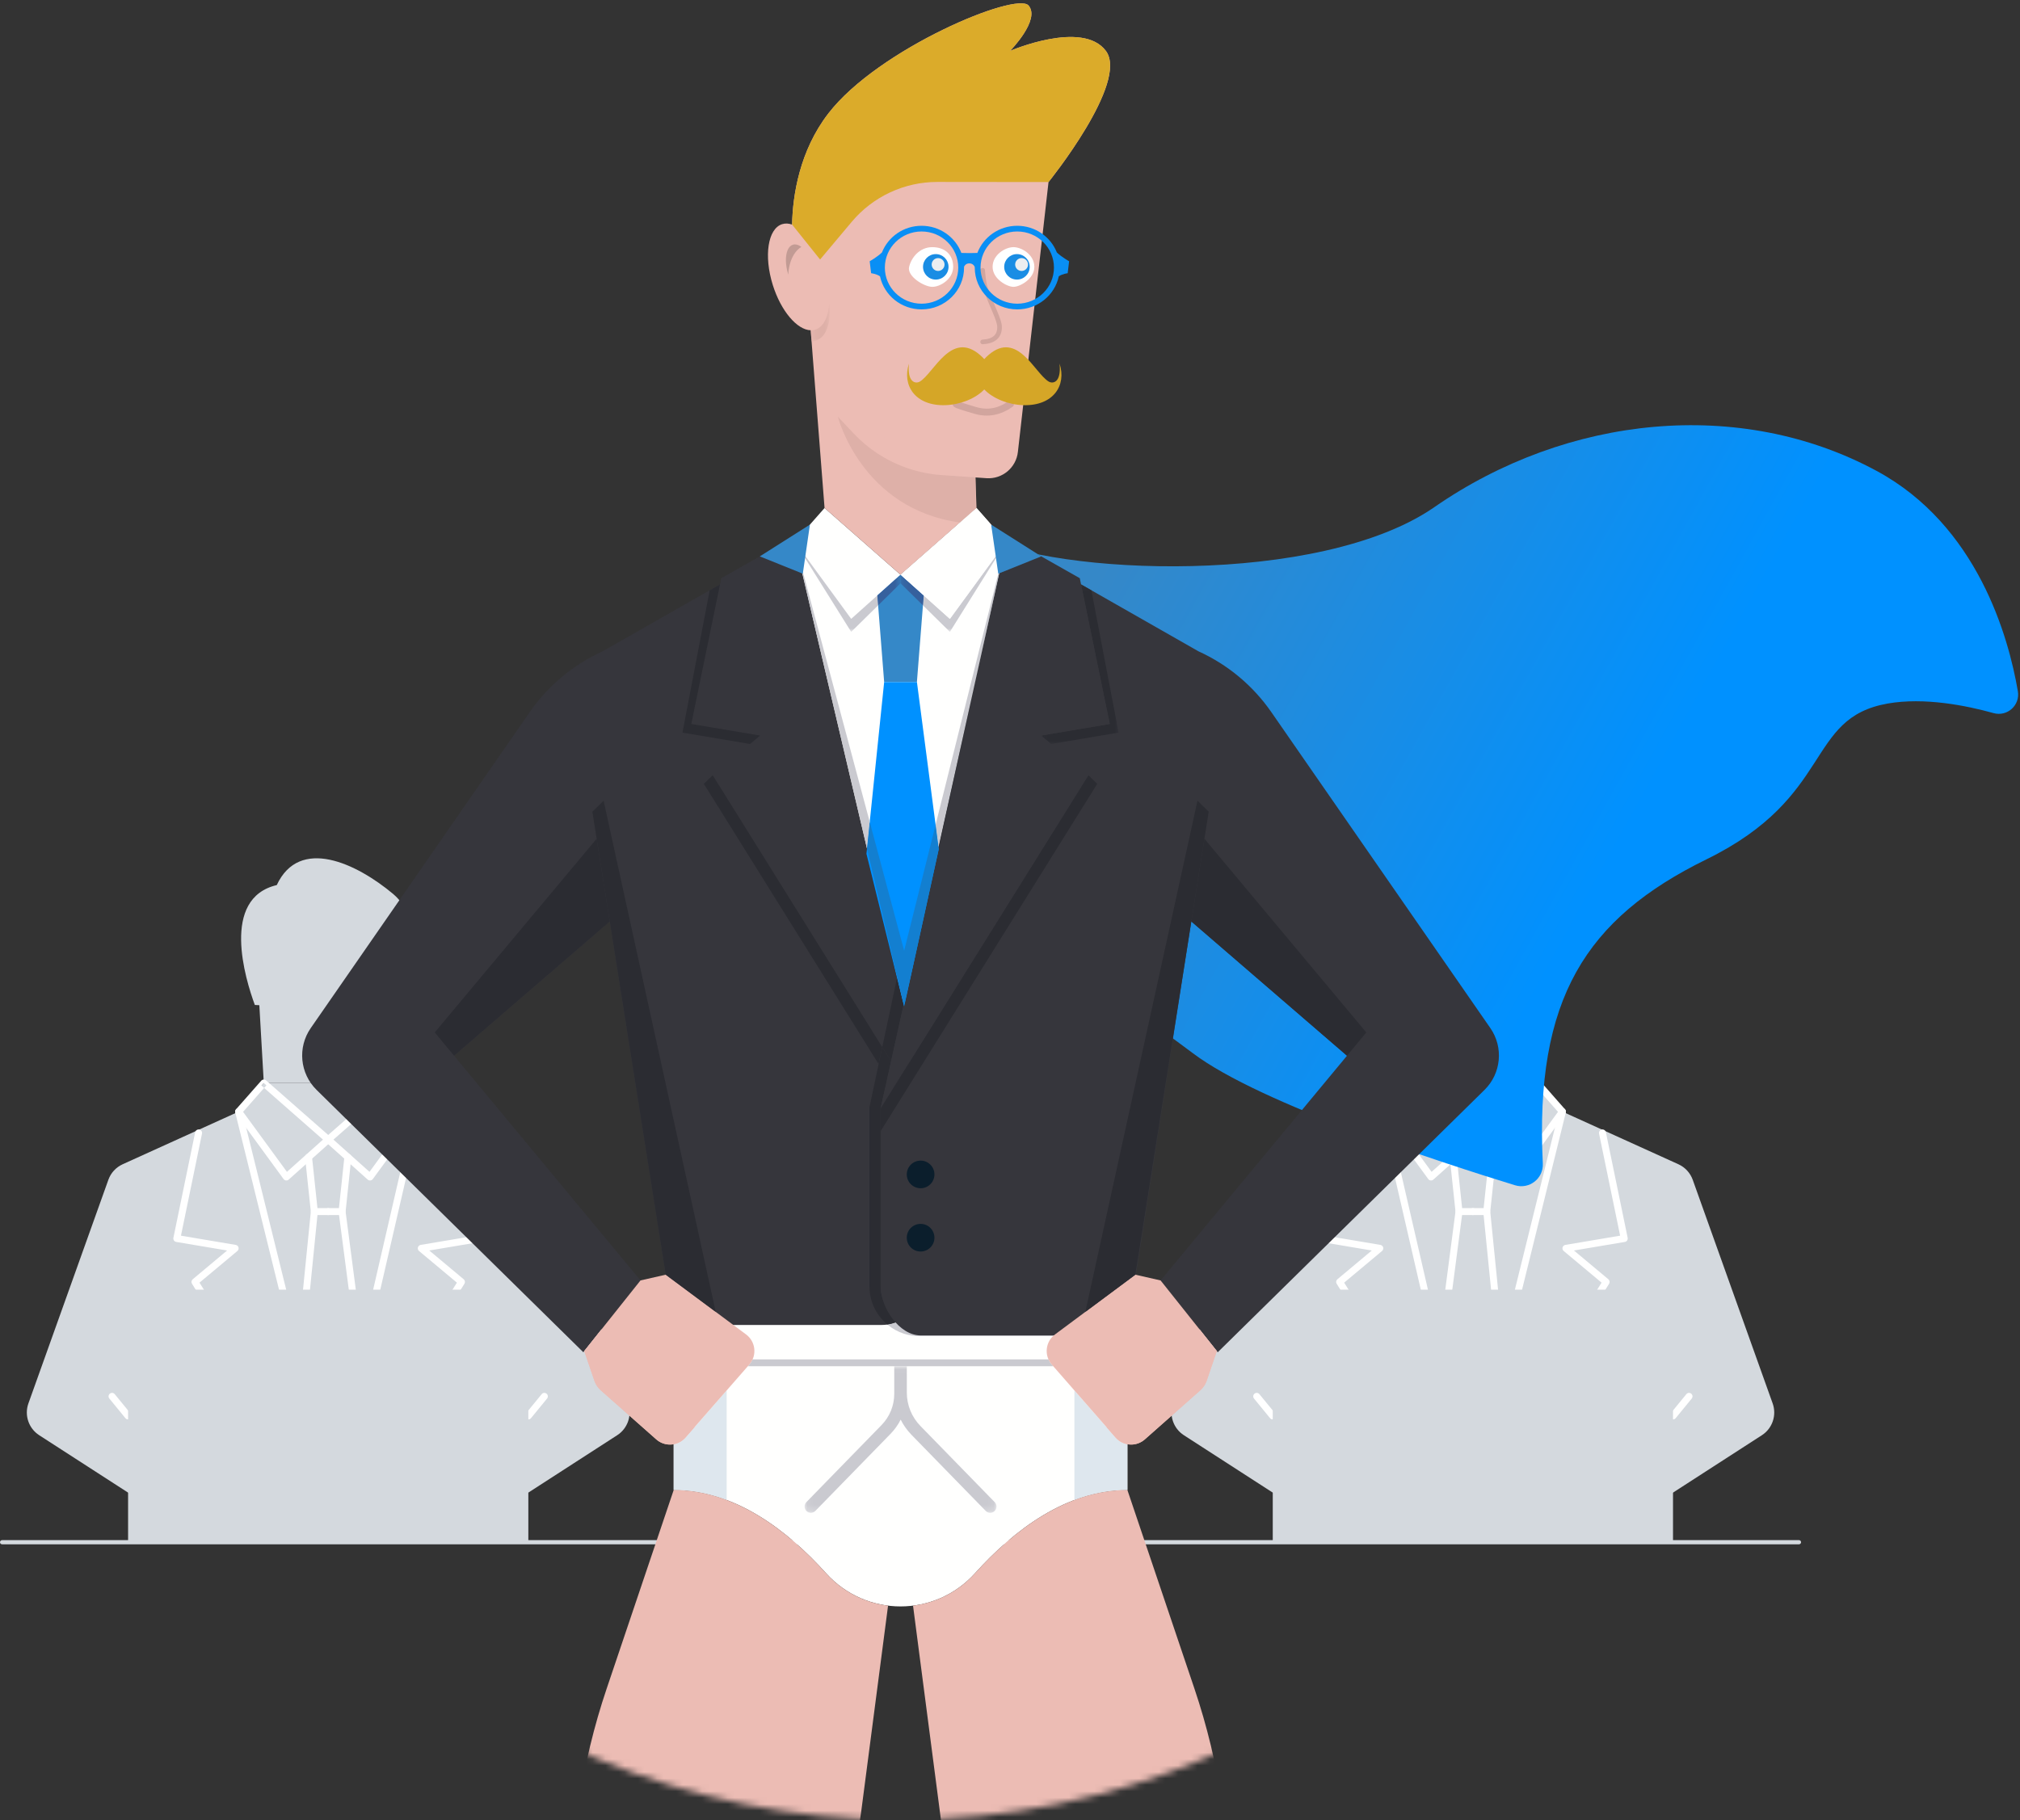 <?xml version="1.0" encoding="UTF-8"?>
<svg width="314px" height="283px" viewBox="0 0 314 283" version="1.1" xmlns="http://www.w3.org/2000/svg" xmlns:xlink="http://www.w3.org/1999/xlink">
    <rect x="0" y="0" width="314" height="283" fill="#333333" stroke="none"/>
    <!-- Generator: Sketch 55.2 (78181) - https://sketchapp.com -->
    <title>icons 3 copy</title>
    <desc>Created with Sketch.</desc>
    <defs>
        <linearGradient x1="24.752%" y1="39.484%" x2="70.505%" y2="54.589%" id="linearGradient-1">
            <stop stop-color="#3588C8" offset="0%"></stop>
            <stop stop-color="#0091FF" offset="100%"></stop>
        </linearGradient>
        <path d="M0.18,0.109 L0.18,173.894 C0.18,240.755 54.429,294.956 121.346,294.956 C188.267,294.956 242.512,240.755 242.512,173.894 L242.512,0.109 L0.18,0.109" id="path-2"></path>
        <path d="M0.18,0.109 L0.18,173.894 C0.18,240.755 54.429,294.956 121.346,294.956 C188.267,294.956 242.512,240.755 242.512,173.894 L242.512,0.109 L0.18,0.109" id="path-4"></path>
        <polygon id="path-6" points="0.216 0.062 16.648 0.062 16.648 14.072 0.216 14.072"></polygon>
        <polygon id="path-8" points="0.014 0.068 16.439 0.068 16.439 14.072 0.014 14.072"></polygon>
        <path d="M0.18,0.109 L0.18,173.894 C0.18,240.755 54.429,294.956 121.346,294.956 C188.267,294.956 242.512,240.755 242.512,173.894 L242.512,0.109 L0.18,0.109" id="path-10"></path>
        <path d="M0.18,173.894 C0.18,240.755 54.429,294.956 121.346,294.956 C188.267,294.956 242.512,240.755 242.512,173.894 L242.512,0.109 L0.18,0.109 L0.18,173.894 Z" id="path-12"></path>
        <polygon id="path-14" points="0.081 0.025 29.915 0.025 29.915 22.813 0.081 22.813"></polygon>
        <path d="M0.18,0.109 L0.18,173.894 C0.18,240.755 54.429,294.956 121.346,294.956 C188.267,294.956 242.512,240.755 242.512,173.894 L242.512,0.109 L0.18,0.109" id="path-16"></path>
        <path d="M0.18,0.109 L0.18,173.894 C0.18,240.755 54.429,294.956 121.346,294.956 C188.267,294.956 242.512,240.755 242.512,173.894 L242.512,0.109 L0.18,0.109" id="path-18"></path>
        <polygon id="path-20" points="0.054 0.21 12.124 0.21 12.124 25.022 0.054 25.022"></polygon>
        <path d="M0.18,0.109 L0.18,173.894 C0.18,240.755 54.429,294.956 121.346,294.956 C188.267,294.956 242.512,240.755 242.512,173.894 L242.512,0.109 L0.18,0.109" id="path-22"></path>
        <path d="M30.845,48.269 C20.055,45.74 9.821,41.771 0.357,36.576 L0.357,0.177 L30.845,0.177 L30.845,48.269" id="path-24"></path>
        <path d="M30.722,36.575 C21.257,41.771 11.022,45.74 0.231,48.269 L0.231,0.177 L30.722,0.177 L30.722,36.575" id="path-26"></path>
        <path d="M0.18,0.109 L0.18,173.894 C0.18,240.755 54.429,294.956 121.346,294.956 C188.267,294.956 242.512,240.755 242.512,173.894 L242.512,0.109 L0.18,0.109" id="path-28"></path>
        <path d="M0.18,0.109 L0.18,173.894 C0.18,240.755 54.429,294.956 121.346,294.956 C188.267,294.956 242.512,240.755 242.512,173.894 L242.512,0.109" id="path-30"></path>
        <polygon id="path-32" points="0.007 0.062 32.871 0.062 32.871 72.316 0.007 72.316"></polygon>
        <polygon id="path-34" points="0.31 0.061 3.266 0.061 3.266 6.025 0.31 6.025"></polygon>
    </defs>
    <g id="Page-1" stroke="none" stroke-width="1" fill="none" fill-rule="evenodd">
        <g id="Artboard-Copy-2" transform="translate(-103, -48)">
            <g id="icons-3-copy" transform="translate(103, 36)">
                <path d="M62.551,169.51 L64.119,160.355 C64.736,156.749 63.546,153.029 61.116,150.997 C55.402,146.216 46.552,142.038 43.023,149.612 C34.28,151.678 38.123,164.208 39.612,168.253" id="Fill-417" fill="#D4D9DE"></path>
                <path d="M77.92,246.791 L95.941,235.15 C97.582,234.09 98.277,232.043 97.621,230.206 L85.191,195.434 C84.809,194.362 84.005,193.492 82.97,193.021 L64.945,184.842 L61.026,180.392 L41.007,180.392 L37.092,184.842 L19.067,193.021 C18.029,193.492 17.229,194.362 16.846,195.434 L4.416,230.206 C3.76,232.043 4.456,234.09 6.093,235.15 L24.118,246.791 L77.92,246.791" id="Fill-418" fill="#D4D9DE"></path>
                <path d="M41.007,180.392 L39.861,160.412 C39.688,157.383 42.096,154.832 45.135,154.832 L56.902,154.832 C59.938,154.832 62.349,157.383 62.176,160.412 L61.026,180.392" id="Fill-419" fill="#D4D9DE"></path>
                <path d="M41.007,180.392 L40.604,180.035 L36.685,184.484 C36.519,184.674 36.505,184.956 36.656,185.16 L44.079,195.32 C44.169,195.443 44.31,195.523 44.461,195.539 C44.613,195.555 44.764,195.506 44.876,195.404 L51.379,189.588 C51.495,189.485 51.559,189.337 51.559,189.183 C51.559,189.029 51.491,188.882 51.376,188.78 L41.364,179.986 C41.141,179.789 40.798,179.811 40.604,180.035 L41.007,180.392 L40.651,180.798 L50.204,189.189 L44.602,194.201 L37.785,184.873 L41.415,180.749 L41.007,180.392 L40.651,180.798 L41.007,180.392" id="Fill-420" fill="#FFFFFF"></path>
                <path d="M30.34,188.042 L26.955,204.455 C26.926,204.599 26.955,204.748 27.038,204.869 C27.121,204.99 27.251,205.073 27.395,205.097 L35.304,206.43 L29.958,210.902 C29.749,211.075 29.702,211.375 29.846,211.603 L53.506,249.409 C53.665,249.662 54,249.739 54.252,249.581 C54.505,249.423 54.58,249.089 54.425,248.837 L31.011,211.429 L36.898,206.507 C37.06,206.372 37.128,206.154 37.074,205.951 C37.02,205.749 36.851,205.595 36.642,205.56 L28.13,204.125 L31.4,188.26 C31.461,187.968 31.274,187.682 30.982,187.622 C30.69,187.562 30.401,187.75 30.344,188.042" id="Fill-421" fill="#FFFFFF"></path>
                <path d="M70.634,188.26 L73.907,204.125 L65.392,205.56 C65.187,205.595 65.017,205.749 64.963,205.951 C64.905,206.154 64.974,206.372 65.136,206.507 L71.023,211.429 L47.612,248.837 C47.453,249.089 47.529,249.423 47.785,249.581 C48.037,249.739 48.369,249.663 48.528,249.409 L72.191,211.603 C72.332,211.375 72.285,211.075 72.079,210.902 L66.73,206.43 L74.639,205.097 C74.783,205.073 74.913,204.99 74.996,204.869 C75.079,204.748 75.108,204.598 75.079,204.455 L71.694,188.042 C71.632,187.75 71.348,187.562 71.056,187.622 C70.764,187.682 70.572,187.968 70.634,188.26" id="Fill-422" fill="#FFFFFF"></path>
                <path d="M36.566,184.971 L51.112,243.841 C51.185,244.131 51.477,244.308 51.765,244.236 C52.057,244.165 52.234,243.872 52.161,243.582 L37.619,184.712 C37.547,184.423 37.251,184.246 36.963,184.317 C36.674,184.389 36.494,184.682 36.566,184.971" id="Fill-423" fill="#FFFFFF"></path>
                <path d="M47.424,191.976 L48.322,200.44 C48.351,200.715 48.582,200.923 48.859,200.923 L51.019,200.923 C51.318,200.923 51.559,200.681 51.559,200.383 C51.559,200.084 51.318,199.843 51.019,199.843 L49.346,199.843 L48.499,191.862 C48.47,191.566 48.203,191.351 47.904,191.382 C47.608,191.414 47.392,191.679 47.424,191.976" id="Fill-424" fill="#FFFFFF"></path>
                <path d="M48.322,200.329 L45.892,224.602 C45.863,224.899 46.08,225.164 46.375,225.194 C46.675,225.223 46.938,225.007 46.967,224.71 L49.396,200.436 C49.429,200.14 49.209,199.875 48.913,199.845 C48.618,199.815 48.351,200.032 48.322,200.329" id="Fill-425" fill="#FFFFFF"></path>
                <path d="M61.026,180.392 L60.619,180.749 L64.253,184.873 L57.436,194.201 L51.833,189.189 L61.383,180.798 L61.026,180.392 L60.619,180.749 L61.026,180.392 L60.669,179.986 L50.662,188.78 C50.546,188.882 50.478,189.029 50.478,189.183 C50.478,189.337 50.543,189.485 50.658,189.588 L57.158,195.404 C57.273,195.506 57.425,195.555 57.576,195.539 C57.728,195.523 57.865,195.443 57.955,195.32 L65.381,185.16 C65.529,184.956 65.518,184.674 65.349,184.484 L61.434,180.035 C61.235,179.811 60.893,179.789 60.669,179.986 L61.026,180.392" id="Fill-426" fill="#FFFFFF"></path>
                <path d="M53.535,191.862 L52.688,199.843 L51.019,199.843 C50.719,199.843 50.478,200.084 50.478,200.383 C50.478,200.681 50.719,200.923 51.019,200.923 L53.175,200.923 C53.452,200.923 53.683,200.715 53.715,200.44 L54.609,191.976 C54.642,191.679 54.429,191.414 54.13,191.382 C53.834,191.351 53.567,191.566 53.535,191.862" id="Fill-427" fill="#FFFFFF"></path>
                <path d="M52.641,200.453 L55.846,224.968 C55.886,225.264 56.156,225.473 56.452,225.434 C56.747,225.395 56.956,225.124 56.92,224.828 L53.712,200.313 C53.672,200.017 53.402,199.808 53.106,199.847 C52.81,199.886 52.601,200.157 52.641,200.453" id="Fill-428" fill="#FFFFFF"></path>
                <path d="M64.419,184.72 L50.445,245.28 C50.377,245.57 50.557,245.86 50.849,245.927 C51.141,245.995 51.43,245.813 51.498,245.522 L65.471,184.963 C65.536,184.672 65.356,184.382 65.064,184.315 C64.776,184.248 64.484,184.429 64.419,184.72" id="Fill-429" fill="#FFFFFF"></path>
                <path d="M20.329,231.811 L17.838,228.767 C17.647,228.536 17.308,228.503 17.074,228.691 C16.843,228.88 16.81,229.221 16.998,229.452 L19.493,232.495 C19.68,232.726 20.022,232.76 20.253,232.571 C20.484,232.382 20.516,232.042 20.329,231.811" id="Fill-430" fill="#FFFFFF"></path>
                <path d="M82.545,232.495 L85.036,229.452 C85.227,229.221 85.191,228.88 84.96,228.691 C84.73,228.503 84.387,228.536 84.2,228.767 L81.708,231.811 C81.517,232.042 81.553,232.382 81.784,232.571 C82.015,232.76 82.357,232.726 82.545,232.495" id="Fill-431" fill="#FFFFFF"></path>
                <polygon id="Fill-432" fill="#D4D9DE" points="20.592 251.105 81.445 251.105 81.445 213.201 20.592 213.201"></polygon>
                <path d="M19.911,251.787 L82.127,251.787 L82.127,212.519 L19.911,212.519 L19.911,251.787 Z M21.273,250.423 L80.76,250.423 L80.76,213.883 L21.273,213.883 L21.273,250.423 Z" id="Fill-433" fill="#D4D9DE"></path>
                <path d="M217.417,169.51 L215.849,160.355 C215.232,156.749 216.422,153.029 218.852,150.997 C224.569,146.216 233.42,142.038 236.946,149.612 C245.688,151.678 241.848,164.208 240.356,168.253" id="Fill-434" fill="#B3C7D1"></path>
                <path d="M202.052,246.791 L184.027,235.15 C182.387,234.09 181.695,232.043 182.351,230.206 L194.781,195.434 C195.163,194.362 195.963,193.492 197.002,193.021 L215.027,184.842 L218.942,180.392 L238.961,180.392 L242.876,184.842 L260.901,193.021 C261.939,193.492 262.74,194.362 263.126,195.434 L275.552,230.206 C276.208,232.043 275.516,234.09 273.876,235.15 L255.854,246.791 L202.052,246.791" id="Fill-435" fill="#D4D9DE"></path>
                <path d="M238.961,180.392 L240.111,160.412 C240.284,157.383 237.872,154.832 234.837,154.832 L223.07,154.832 C220.031,154.832 217.619,157.383 217.796,160.412 L218.942,180.392" id="Fill-436" fill="#8AAFD1"></path>
                <path d="M239.502,180.423 L240.648,160.443 C240.655,160.329 240.659,160.216 240.659,160.104 C240.659,156.914 238.067,154.293 234.837,154.291 L223.07,154.291 C219.836,154.293 217.244,156.915 217.244,160.104 C217.244,160.216 217.248,160.329 217.255,160.444 L217.255,160.443 L218.405,180.423 C218.419,180.721 218.675,180.948 218.974,180.931 C219.274,180.914 219.501,180.659 219.483,180.361 L218.333,160.381 L218.333,160.38 C218.329,160.288 218.326,160.196 218.326,160.104 C218.326,158.806 218.852,157.625 219.71,156.765 C220.568,155.905 221.75,155.372 223.07,155.372 L234.837,155.372 C236.153,155.372 237.335,155.905 238.193,156.765 C239.051,157.625 239.577,158.806 239.577,160.104 C239.577,160.197 239.574,160.289 239.57,160.381 L238.42,180.361 C238.402,180.659 238.633,180.914 238.928,180.931 C239.228,180.948 239.484,180.721 239.502,180.423" id="Fill-437" fill="#B3C7D1"></path>
                <path d="M238.961,180.392 L238.553,180.749 L242.184,184.873 L235.37,194.201 L229.768,189.189 L239.318,180.798 L238.961,180.392 L238.553,180.749 L238.961,180.392 L238.604,179.986 L228.596,188.78 C228.477,188.882 228.412,189.029 228.412,189.183 C228.409,189.337 228.477,189.485 228.593,189.588 L235.093,195.404 C235.204,195.506 235.359,195.555 235.511,195.539 C235.662,195.523 235.799,195.443 235.889,195.32 L243.316,185.16 C243.464,184.956 243.449,184.674 243.283,184.484 L239.368,180.035 C239.17,179.811 238.827,179.789 238.604,179.986 L238.961,180.392" id="Fill-438" fill="#FFFFFF"></path>
                <path d="M248.568,188.26 L251.842,204.125 L243.327,205.56 C243.121,205.595 242.952,205.749 242.894,205.951 C242.84,206.154 242.908,206.372 243.071,206.507 L248.958,211.429 L225.546,248.837 C225.388,249.089 225.464,249.423 225.719,249.581 C225.972,249.739 226.304,249.663 226.462,249.409 L250.126,211.603 C250.266,211.375 250.219,211.075 250.014,210.902 L244.664,206.43 L252.574,205.097 C252.718,205.073 252.848,204.99 252.93,204.869 C253.013,204.748 253.042,204.598 253.013,204.455 L249.628,188.042 C249.567,187.75 249.282,187.562 248.99,187.622 C248.698,187.682 248.507,187.968 248.568,188.26" id="Fill-439" fill="#FFFFFF"></path>
                <path d="M208.275,188.042 L204.89,204.455 C204.861,204.599 204.89,204.748 204.972,204.869 C205.055,204.99 205.185,205.073 205.329,205.097 L213.239,206.43 L207.893,210.902 C207.683,211.075 207.637,211.375 207.781,211.603 L231.441,249.409 C231.599,249.662 231.931,249.739 232.187,249.581 C232.439,249.423 232.515,249.089 232.356,248.837 L208.945,211.429 L214.832,206.507 C214.994,206.372 215.063,206.154 215.009,205.951 C214.955,205.749 214.782,205.595 214.576,205.56 L206.061,204.125 L209.335,188.26 C209.396,187.968 209.208,187.682 208.916,187.622 C208.621,187.562 208.336,187.75 208.275,188.042" id="Fill-440" fill="#FFFFFF"></path>
                <path d="M242.353,184.712 L227.807,243.582 C227.735,243.872 227.915,244.165 228.203,244.236 C228.492,244.308 228.787,244.131 228.859,243.841 L243.402,184.971 C243.474,184.682 243.298,184.389 243.006,184.317 C242.717,184.246 242.425,184.423 242.353,184.712" id="Fill-441" fill="#FFFFFF"></path>
                <path d="M231.47,191.862 L230.622,199.843 L228.953,199.843 C228.654,199.843 228.412,200.084 228.412,200.383 C228.412,200.681 228.654,200.923 228.953,200.923 L231.109,200.923 C231.387,200.923 231.617,200.715 231.646,200.44 L232.544,191.976 C232.576,191.679 232.36,191.414 232.064,191.382 C231.769,191.351 231.502,191.566 231.47,191.862" id="Fill-442" fill="#FFFFFF"></path>
                <path d="M230.572,200.436 L233.002,224.71 C233.031,225.007 233.297,225.223 233.593,225.194 C233.892,225.164 234.108,224.899 234.08,224.602 L231.646,200.329 C231.617,200.032 231.354,199.815 231.055,199.845 C230.759,199.875 230.543,200.14 230.572,200.436" id="Fill-443" fill="#FFFFFF"></path>
                <path d="M218.942,180.392 L218.538,180.035 L214.62,184.484 C214.454,184.674 214.439,184.956 214.591,185.16 L222.014,195.32 C222.104,195.443 222.241,195.523 222.392,195.539 C222.547,195.555 222.698,195.506 222.81,195.404 L229.314,189.588 C229.429,189.485 229.494,189.337 229.494,189.183 C229.49,189.029 229.425,188.882 229.31,188.78 L219.299,179.986 C219.075,179.789 218.733,179.811 218.538,180.035 L218.942,180.392 L218.585,180.798 L228.138,189.189 L222.536,194.201 L215.719,184.873 L219.349,180.749 L218.942,180.392 L218.585,180.798 L218.942,180.392" id="Fill-444" fill="#FFFFFF"></path>
                <path d="M225.359,191.976 L226.257,200.44 C226.285,200.715 226.516,200.923 226.794,200.923 L228.953,200.923 C229.249,200.923 229.494,200.681 229.494,200.383 C229.494,200.084 229.249,199.843 228.953,199.843 L227.28,199.843 L226.433,191.862 C226.401,191.566 226.138,191.351 225.838,191.382 C225.543,191.414 225.327,191.679 225.359,191.976" id="Fill-445" fill="#FFFFFF"></path>
                <path d="M226.257,200.313 L223.052,224.828 C223.012,225.124 223.221,225.395 223.517,225.434 C223.812,225.473 224.086,225.264 224.122,224.968 L227.331,200.453 C227.367,200.157 227.162,199.886 226.862,199.847 C226.567,199.808 226.296,200.017 226.257,200.313" id="Fill-446" fill="#FFFFFF"></path>
                <path d="M214.501,184.963 L228.47,245.522 C228.539,245.813 228.831,245.995 229.119,245.927 C229.411,245.86 229.591,245.57 229.526,245.28 L215.553,184.72 C215.485,184.429 215.196,184.248 214.904,184.315 C214.612,184.382 214.432,184.672 214.501,184.963" id="Fill-447" fill="#FFFFFF"></path>
                <path d="M260.479,232.495 L262.97,229.452 C263.158,229.221 263.126,228.88 262.895,228.691 C262.664,228.503 262.322,228.536 262.134,228.767 L259.643,231.811 C259.452,232.042 259.488,232.382 259.719,232.571 C259.949,232.76 260.288,232.726 260.479,232.495" id="Fill-448" fill="#FFFFFF"></path>
                <path d="M198.263,231.811 L195.769,228.767 C195.581,228.536 195.239,228.503 195.008,228.691 C194.777,228.88 194.745,229.221 194.932,229.452 L197.423,232.495 C197.615,232.726 197.953,232.76 198.184,232.571 C198.418,232.382 198.451,232.042 198.263,231.811" id="Fill-449" fill="#FFFFFF"></path>
                <polygon id="Fill-450" fill="#D4D9DE" points="198.527 251.105 259.376 251.105 259.376 213.201 198.527 213.201"></polygon>
                <path d="M197.845,251.787 L260.061,251.787 L260.061,212.519 L197.845,212.519 L197.845,251.787 Z M199.208,250.423 L258.695,250.423 L258.695,213.883 L199.208,213.883 L199.208,250.423 Z" id="Fill-451" fill="#D4D9DE"></path>
                <path d="M279.647,252.11 L0.324,252.11 C0.144,252.11 2.27373675e-13,251.965 2.27373675e-13,251.787 C2.27373675e-13,251.608 0.144,251.464 0.324,251.464 L279.647,251.464 C279.824,251.464 279.968,251.608 279.968,251.787 C279.968,251.965 279.824,252.11 279.647,252.11" id="Fill-452" fill="#D4D9DE"></path>
                <path d="M152.133,95.264 C163.907,101.479 205.167,103.188 222.976,90.845 C243.647,76.514 270.512,73.77 291.71,85.216 C307.406,93.691 312.226,111.041 313.668,119.476 C314.04,121.65 312.021,123.468 309.894,122.876 C305.687,121.705 299.144,120.383 293.433,121.387 C280.578,123.649 285.196,135.84 265.274,145.606 C246.488,154.818 238.553,167.319 239.826,192.909 C239.941,195.231 237.724,196.967 235.5,196.285 C224.281,192.842 195.917,183.659 185.458,175.779 C172.3,165.86 151.773,152.993 142.439,146.564 C133.109,140.135 116.447,123.321 108.087,121.111 L152.133,95.264" id="Fill-453" fill="url(#linearGradient-1)"></path>
                <g id="Group-456" transform="translate(18.638, 0)">
                    <mask id="mask-3" fill="white">
                        <use xlink:href="#path-2"></use>
                    </mask>
                    <g id="Clip-455"></g>
                    <path d="M86.085,217.636 L86.085,243.668 C95.53,243.668 103.681,249.856 109.759,256.6 C115.975,263.494 126.721,263.494 132.933,256.6 C139.011,249.856 147.162,243.668 156.611,243.668 L156.611,217.636 L86.085,217.636" id="Fill-454" fill="#FFFFFE" mask="url(#mask-3)"></path>
                </g>
                <path d="M163.727,224.427 L116.245,224.427 L116.476,224.163 C116.692,223.915 116.861,223.645 116.988,223.361 L162.981,223.361 C163.107,223.645 163.28,223.915 163.496,224.163 L163.727,224.427" id="Fill-457" fill="#CACAD0"></path>
                <g id="Group-463" transform="translate(18.638, 0)">
                    <mask id="mask-5" fill="white">
                        <use xlink:href="#path-4"></use>
                    </mask>
                    <g id="Clip-460"></g>
                    <path d="M121.908,168.489 L104.914,96.234 L75.036,113.267 C70.475,115.337 66.56,118.603 63.708,122.719 L29.666,171.848 C27.589,174.845 27.972,178.901 30.571,181.458 L72.036,222.247 L80.923,211.083 L51.945,176.145 L76.146,155.268 L86.085,218.005 L118.43,218.005 C119.489,218.005 120.484,217.731 121.346,217.25 L121.908,168.489" id="Fill-459" fill="#36363C" mask="url(#mask-5)"></path>
                    <polyline id="Fill-461" fill="#FFFFFE" mask="url(#mask-5)" points="137.778 96.234 127.385 144.75 121.908 168.489 116.047 144.75 104.914 96.234 109.536 90.984 121.346 101.359 133.156 90.984 137.778 96.234"></polyline>
                    <polyline id="Fill-462" fill="#3588C8" mask="url(#mask-5)" points="124.951 104.585 123.891 118.046 118.801 118.046 117.741 104.585 121.346 101.359 124.951 104.585"></polyline>
                </g>
                <g id="Group-467" transform="translate(139.768, 96.172)">
                    <mask id="mask-7" fill="white">
                        <use xlink:href="#path-6"></use>
                    </mask>
                    <g id="Clip-465"></g>
                    <polyline id="Fill-464" fill="#CACAD0" mask="url(#mask-7)" points="7.888 14.072 7.888 14.072 3.702 9.949 3.821 8.413 0.216 5.187 7.888 12.05 16.648 0.062 16.648 0.062 7.888 14.072"></polyline>
                    <polyline id="Fill-466" fill="#36609D" mask="url(#mask-7)" points="3.702 9.949 0.216 6.518 0.216 5.187 3.821 8.413 3.702 9.949"></polyline>
                </g>
                <g id="Group-471" transform="translate(123.545, 96.172)">
                    <mask id="mask-9" fill="white">
                        <use xlink:href="#path-8"></use>
                    </mask>
                    <g id="Clip-469"></g>
                    <polyline id="Fill-468" fill="#CACAD0" mask="url(#mask-9)" points="8.767 14.072 8.767 14.072 0.014 0.07 0.014 0.068 8.767 12.05 16.439 5.187 16.439 5.187 12.834 8.413 12.957 9.949 8.767 14.072"></polyline>
                    <polyline id="Fill-470" fill="#36609D" mask="url(#mask-9)" points="12.957 9.949 12.834 8.413 16.439 5.187 16.439 6.518 12.957 9.949"></polyline>
                </g>
                <g id="Group-474" transform="translate(18.638, 0)">
                    <mask id="mask-11" fill="white">
                        <use xlink:href="#path-10"></use>
                    </mask>
                    <g id="Clip-473"></g>
                    <polyline id="Fill-472" fill="#36363C" mask="url(#mask-11)" points="119.926 177.084 92.149 132.531 99.521 126.367 88.821 124.564 93.486 101.897 104.748 95.517 121.908 168.489 119.926 177.084"></polyline>
                </g>
                <g id="Group-480" transform="translate(135.081, 163.889)">
                    <path d="M5.743,53.747 L4.063,53.747 C4.355,53.64 4.636,53.511 4.903,53.362 C5.173,53.511 5.454,53.64 5.743,53.747" id="Fill-475" fill="#199F8A"></path>
                    <path d="M28.606,55.853 L7.754,55.853 C6.94,55.845 6.154,55.712 5.418,55.471 C4.946,55.318 4.492,55.12 4.059,54.879 L4.059,54.877 C3.634,54.64 3.23,54.363 2.859,54.053 C3.277,53.992 3.677,53.889 4.063,53.747 L5.743,53.747 C6.237,53.929 6.763,54.048 7.307,54.094 C7.329,54.096 7.351,54.098 7.376,54.1 C7.376,54.1 7.38,54.1 7.383,54.1 C7.394,54.101 7.405,54.102 7.416,54.102 C7.419,54.102 7.423,54.103 7.43,54.103 C7.434,54.104 7.441,54.104 7.444,54.104 C7.452,54.105 7.455,54.105 7.462,54.105 C7.47,54.106 7.477,54.106 7.484,54.107 C7.491,54.107 7.499,54.107 7.506,54.108 C7.509,54.108 7.517,54.108 7.52,54.109 C7.527,54.109 7.535,54.109 7.542,54.11 C7.549,54.11 7.553,54.11 7.56,54.11 C7.567,54.111 7.574,54.111 7.581,54.111 C7.585,54.111 7.592,54.111 7.596,54.112 C7.607,54.112 7.614,54.113 7.625,54.113 C7.628,54.113 7.632,54.113 7.632,54.113 C7.643,54.113 7.65,54.114 7.661,54.114 C7.664,54.114 7.668,54.114 7.672,54.114 C7.682,54.114 7.693,54.115 7.704,54.115 C7.704,54.115 7.708,54.115 7.711,54.115 C7.718,54.115 7.729,54.115 7.74,54.115 C7.74,54.115 7.744,54.115 7.747,54.115 C7.758,54.115 7.769,54.116 7.78,54.116 C7.783,54.116 7.783,54.116 7.787,54.116 C7.798,54.116 7.809,54.116 7.823,54.116 L30.899,54.116 L28.941,55.572 C28.822,55.659 28.711,55.753 28.606,55.853" id="Fill-477" fill="#CACAD0"></path>
                    <path d="M2.859,54.053 C1.157,52.631 0.072,50.496 0.072,48.112 L0.072,20.242 L0.115,20.056 L2.062,10.918 L3.432,13.117 L1.813,20.432 L1.813,48.112 C1.813,50.37 3.061,52.336 4.903,53.362 C4.636,53.511 4.355,53.64 4.063,53.747 C3.677,53.889 3.277,53.992 2.859,54.053" id="Fill-478" fill="#2B2C32"></path>
                    <polyline id="Fill-479" fill="#2B2C32" points="3.432 13.117 2.062 10.918 4.362 0.131 5.39 4.292 3.432 13.117"></polyline>
                </g>
                <g id="Group-483" transform="translate(18.638, 0)">
                    <mask id="mask-13" fill="white">
                        <use xlink:href="#path-12"></use>
                    </mask>
                    <g id="Clip-482"></g>
                    <path d="M124.466,219.633 C121.146,219.633 118.257,215.317 118.257,212.001 L118.257,184.321 L137.778,96.234 L167.657,113.267 C172.217,115.337 176.132,118.603 178.984,122.719 L213.03,171.848 C215.106,174.846 214.724,178.901 212.125,181.458 L170.656,222.247 L161.769,211.083 L190.747,176.145 L166.546,155.268 L156.611,218.705 L156.184,219.633 L124.466,219.633 Z" id="Fill-481" fill="#36363C" mask="url(#mask-13)"></path>
                </g>
                <g id="Group-486" transform="translate(124.987, 224.402)">
                    <mask id="mask-15" fill="white">
                        <use xlink:href="#path-14"></use>
                    </mask>
                    <g id="Clip-485"></g>
                    <path d="M28.97,22.813 L28.905,22.813 C28.66,22.805 28.419,22.706 28.238,22.518 L16.699,10.684 C16.01,9.979 15.451,9.181 15.019,8.323 C14.615,9.126 14.089,9.873 13.443,10.534 L1.759,22.518 C1.575,22.706 1.334,22.805 1.092,22.813 L1.024,22.813 C0.79,22.805 0.559,22.713 0.375,22.537 C-0.011,22.16 -0.018,21.541 0.357,21.155 L12.044,9.171 C13.317,7.864 14.02,6.139 14.02,4.315 L14.02,0.025 L15.974,0.025 L15.974,4.105 C15.974,6.065 16.727,7.917 18.097,9.321 L29.637,21.155 C30.016,21.541 30.005,22.16 29.619,22.537 C29.439,22.713 29.205,22.805 28.97,22.813" id="Fill-484" fill="#CACAD0" mask="url(#mask-15)"></path>
                </g>
                <g id="underwear" transform="translate(104.438, 228.004)">
                    <path d="M8.519,17.223 L8.519,17.223 C6.612,16.503 4.632,16.004 2.581,15.787 C2.581,15.787 2.581,15.787 2.581,15.787 C2.509,15.779 2.437,15.772 2.365,15.765 C2.35,15.764 2.332,15.762 2.318,15.761 C2.314,15.76 2.311,15.76 2.307,15.759 C2.289,15.758 2.275,15.757 2.26,15.755 C2.257,15.755 2.253,15.755 2.25,15.754 C2.235,15.753 2.217,15.751 2.203,15.75 C2.203,15.75 2.199,15.75 2.199,15.75 C2.149,15.745 2.098,15.741 2.048,15.737 C2.044,15.737 2.04,15.736 2.037,15.736 C2.022,15.735 2.008,15.734 1.994,15.733 C1.986,15.732 1.983,15.732 1.979,15.731 C1.965,15.73 1.95,15.729 1.936,15.728 C1.929,15.728 1.925,15.727 1.918,15.727 C1.903,15.726 1.889,15.725 1.878,15.724 C1.875,15.724 1.871,15.723 1.867,15.723 C1.839,15.721 1.81,15.719 1.781,15.717 C1.777,15.716 1.77,15.716 1.766,15.716 C1.752,15.715 1.741,15.714 1.727,15.713 C1.72,15.713 1.712,15.712 1.705,15.712 C1.694,15.711 1.68,15.71 1.669,15.709 C1.658,15.709 1.651,15.708 1.644,15.708 C1.633,15.707 1.622,15.706 1.608,15.706 C1.601,15.705 1.593,15.705 1.586,15.704 C1.543,15.702 1.503,15.699 1.464,15.697 C1.453,15.697 1.442,15.696 1.431,15.696 C1.424,15.695 1.413,15.694 1.402,15.694 C1.392,15.693 1.381,15.693 1.37,15.692 C1.363,15.692 1.352,15.692 1.341,15.691 C1.33,15.69 1.319,15.69 1.309,15.689 C1.298,15.689 1.291,15.688 1.28,15.688 C1.269,15.688 1.255,15.687 1.244,15.687 C1.229,15.686 1.215,15.685 1.204,15.685 C1.19,15.684 1.175,15.684 1.161,15.683 C1.154,15.683 1.143,15.682 1.136,15.682 C1.121,15.681 1.11,15.681 1.1,15.68 C1.092,15.68 1.082,15.68 1.074,15.68 C1.06,15.679 1.049,15.679 1.038,15.678 C1.027,15.678 1.02,15.678 1.009,15.677 C0.999,15.677 0.988,15.676 0.973,15.676 C0.966,15.676 0.959,15.676 0.948,15.675 C0.93,15.675 0.908,15.674 0.89,15.674 C0.883,15.674 0.88,15.673 0.876,15.673 C0.858,15.673 0.844,15.672 0.829,15.672 C0.822,15.672 0.811,15.672 0.804,15.671 C0.793,15.671 0.779,15.671 0.764,15.67 C0.757,15.67 0.75,15.67 0.743,15.67 C0.728,15.67 0.714,15.67 0.703,15.669 C0.696,15.669 0.689,15.669 0.678,15.669 C0.663,15.668 0.649,15.668 0.634,15.668 C0.627,15.668 0.624,15.668 0.616,15.668 C0.598,15.667 0.577,15.667 0.555,15.667 C0.552,15.667 0.544,15.667 0.541,15.667 C0.523,15.666 0.508,15.666 0.494,15.666 C0.487,15.666 0.479,15.666 0.472,15.666 C0.458,15.666 0.443,15.666 0.433,15.666 C0.425,15.666 0.415,15.666 0.407,15.666 C0.407,15.666 0.407,15.666 0.404,15.666 C0.389,15.665 0.379,15.665 0.364,15.665 C0.361,15.665 0.353,15.665 0.346,15.665 C0.346,15.665 0.346,15.665 0.342,15.665 C0.324,15.665 0.306,15.665 0.285,15.665 C3.154,15.665 5.909,16.237 8.519,17.222 L8.519,17.223" id="Fill-487" fill="#24AF95"></path>
                    <path d="M8.519,17.222 C5.909,16.237 3.154,15.665 0.285,15.665 L0.285,8.548 C0.973,8.422 1.626,8.071 2.12,7.504 L8.519,0.183 L8.519,17.223" id="Fill-489" fill="#DEE7EE"></path>
                </g>
                <g id="underwear" transform="translate(166.806, 228.004)">
                    <path d="M0.205,17.223 L0.205,17.223 C2.816,16.237 5.57,15.665 8.443,15.665 L8.443,8.548 L8.443,15.665 C8.421,15.665 8.403,15.665 8.382,15.665 L8.378,15.665 C8.375,15.665 8.367,15.665 8.364,15.665 C8.349,15.665 8.335,15.665 8.32,15.666 L8.317,15.666 C8.31,15.666 8.302,15.666 8.295,15.666 C8.281,15.666 8.266,15.666 8.252,15.666 C8.245,15.666 8.238,15.666 8.234,15.666 C8.216,15.666 8.198,15.666 8.18,15.667 C8.176,15.667 8.176,15.667 8.173,15.667 C8.151,15.667 8.129,15.667 8.108,15.668 C8.104,15.668 8.104,15.668 8.101,15.668 C8.083,15.668 8.065,15.668 8.043,15.669 C8.039,15.669 8.032,15.669 8.028,15.669 C8.014,15.669 7.996,15.67 7.982,15.67 C7.974,15.67 7.971,15.67 7.964,15.67 C7.946,15.671 7.931,15.671 7.913,15.672 C7.909,15.672 7.906,15.672 7.902,15.672 C7.859,15.673 7.816,15.674 7.772,15.675 C7.769,15.676 7.769,15.676 7.765,15.676 C7.747,15.676 7.729,15.677 7.711,15.678 C7.704,15.678 7.7,15.678 7.697,15.678 C7.679,15.679 7.661,15.679 7.646,15.68 C7.639,15.68 7.635,15.68 7.632,15.68 C7.614,15.681 7.596,15.681 7.578,15.682 C7.574,15.683 7.571,15.683 7.567,15.683 C7.524,15.684 7.484,15.686 7.441,15.688 C7.437,15.688 7.434,15.689 7.43,15.689 C7.412,15.689 7.394,15.69 7.376,15.691 C7.372,15.692 7.369,15.692 7.365,15.692 C7.347,15.693 7.329,15.694 7.311,15.695 C7.307,15.695 7.304,15.695 7.3,15.695 C7.279,15.696 7.261,15.697 7.239,15.698 C7.239,15.698 7.239,15.698 7.235,15.699 C7.214,15.7 7.192,15.701 7.17,15.702 C7.149,15.703 7.127,15.705 7.109,15.706 C7.106,15.706 7.102,15.707 7.095,15.707 C7.08,15.708 7.062,15.709 7.048,15.71 C7.041,15.71 7.037,15.711 7.03,15.711 C7.012,15.712 6.997,15.714 6.979,15.715 C6.976,15.715 6.972,15.715 6.969,15.715 C6.925,15.718 6.882,15.721 6.839,15.724 L6.835,15.725 C6.817,15.726 6.799,15.728 6.781,15.729 C6.774,15.729 6.77,15.73 6.763,15.73 C6.749,15.731 6.731,15.733 6.716,15.734 C6.713,15.734 6.705,15.735 6.698,15.735 C6.684,15.737 6.666,15.738 6.648,15.739 C6.644,15.739 6.641,15.74 6.637,15.74 C6.597,15.744 6.554,15.747 6.511,15.751 C6.507,15.751 6.504,15.752 6.5,15.752 C6.482,15.754 6.467,15.755 6.449,15.757 C6.446,15.757 6.439,15.757 6.435,15.758 C6.417,15.76 6.403,15.761 6.385,15.763 C6.381,15.763 6.377,15.764 6.37,15.764 C6.352,15.766 6.33,15.768 6.312,15.77 C6.312,15.77 6.312,15.77 6.309,15.77 C6.287,15.772 6.269,15.774 6.248,15.776 C6.244,15.777 6.24,15.777 6.237,15.777 C6.219,15.779 6.201,15.781 6.186,15.783 C6.179,15.783 6.172,15.784 6.168,15.784 C6.154,15.786 6.139,15.787 6.125,15.789 C6.118,15.79 6.111,15.79 6.103,15.791 C6.089,15.793 6.075,15.794 6.06,15.796 C6.053,15.796 6.049,15.797 6.042,15.798 C6.024,15.8 6.006,15.802 5.988,15.804 C5.984,15.804 5.981,15.805 5.977,15.805 C5.959,15.807 5.941,15.809 5.923,15.811 C5.916,15.812 5.909,15.813 5.898,15.814 C5.887,15.815 5.876,15.817 5.862,15.819 C5.855,15.819 5.844,15.821 5.837,15.822 C5.826,15.823 5.811,15.824 5.801,15.826 C5.793,15.827 5.783,15.828 5.775,15.829 C5.764,15.831 5.75,15.832 5.736,15.834 C5.728,15.835 5.721,15.836 5.714,15.837 C5.696,15.839 5.678,15.841 5.656,15.844 C5.649,15.845 5.642,15.846 5.635,15.847 C5.62,15.848 5.609,15.85 5.599,15.851 C5.588,15.853 5.581,15.854 5.57,15.855 C5.559,15.857 5.548,15.858 5.537,15.859 C5.527,15.861 5.519,15.862 5.509,15.863 C5.498,15.865 5.487,15.866 5.476,15.868 C5.469,15.869 5.458,15.87 5.447,15.872 C5.436,15.873 5.429,15.875 5.418,15.876 C5.4,15.878 5.382,15.881 5.364,15.883 C5.354,15.885 5.343,15.886 5.335,15.887 C5.325,15.889 5.314,15.891 5.303,15.892 C5.292,15.894 5.285,15.895 5.274,15.896 C5.263,15.898 5.253,15.899 5.242,15.901 C5.235,15.902 5.227,15.903 5.217,15.905 C5.206,15.907 5.195,15.908 5.18,15.91 C5.173,15.911 5.17,15.912 5.162,15.913 C5.148,15.915 5.134,15.917 5.123,15.919 C5.119,15.92 5.116,15.92 5.112,15.92 C5.083,15.925 5.054,15.93 5.025,15.934 C5.022,15.935 5.018,15.935 5.015,15.936 C5,15.938 4.986,15.94 4.971,15.943 C4.968,15.943 4.961,15.944 4.957,15.945 C4.943,15.947 4.928,15.949 4.914,15.952 C4.91,15.952 4.903,15.953 4.899,15.954 C4.885,15.957 4.87,15.959 4.856,15.961 C4.852,15.962 4.849,15.962 4.849,15.963 C4.798,15.971 4.751,15.979 4.701,15.987 C4.697,15.988 4.697,15.988 4.694,15.989 C4.679,15.991 4.665,15.994 4.651,15.996 C4.643,15.997 4.64,15.998 4.636,15.999 C4.622,16.001 4.607,16.004 4.593,16.006 C4.589,16.007 4.586,16.007 4.582,16.009 C4.514,16.02 4.449,16.032 4.384,16.045 C4.38,16.045 4.377,16.046 4.373,16.046 C4.359,16.049 4.344,16.052 4.326,16.055 C4.326,16.055 4.322,16.056 4.319,16.056 C4.304,16.059 4.286,16.063 4.272,16.065 C4.268,16.066 4.268,16.066 4.265,16.067 C4.196,16.08 4.128,16.093 4.059,16.107 L4.059,16.108 C4.041,16.111 4.023,16.114 4.005,16.118 C4.005,16.118 4.005,16.118 4.005,16.118 C2.707,16.383 1.442,16.756 0.205,17.223" id="Fill-491" fill="#24AF95"></path>
                    <path d="M0.205,17.223 L0.205,0.183 L6.604,7.504 C7.102,8.071 7.754,8.422 8.443,8.548 L8.443,15.665 C5.57,15.665 2.816,16.237 0.205,17.222" id="Fill-493" fill="#DEE7EE"></path>
                </g>
                <g id="Group-502" transform="translate(18.638, 0)">
                    <mask id="mask-17" fill="white">
                        <use xlink:href="#path-16"></use>
                    </mask>
                    <g id="Clip-496"></g>
                    <path d="M126.617,194.603 C126.617,195.789 125.654,196.751 124.468,196.751 C123.278,196.751 122.316,195.789 122.316,194.603 C122.316,193.416 123.278,192.454 124.468,192.454 C125.654,192.454 126.617,193.416 126.617,194.603" id="Fill-495" fill="#0B1E2C" mask="url(#mask-17)"></path>
                    <path d="M126.617,204.44 C126.617,205.627 125.654,206.588 124.468,206.588 C123.278,206.588 122.316,205.627 122.316,204.44 C122.316,203.253 123.278,202.291 124.468,202.291 C125.654,202.291 126.617,203.253 126.617,204.44" id="Fill-497" fill="#0B1E2C" mask="url(#mask-17)"></path>
                    <path d="M132.987,86.232 L134.696,86.351 C137.169,86.524 139.332,84.707 139.591,82.244 L144.35,40.306 C144.35,40.306 156.892,24.776 153.265,19.913 C149.638,15.05 138.376,19.913 138.376,19.913 C138.376,19.913 143.149,15.05 141.242,12.856 C139.332,10.663 117.903,19.56 110.127,29.639 C105.653,35.435 104.586,42.356 104.489,46.917 L104.489,46.917 C103.955,46.73 103.433,46.7 102.946,46.852 C100.722,47.548 100.069,51.783 101.489,56.313 C102.762,60.377 105.271,63.296 107.38,63.351 L107.38,63.35 L109.536,90.984 L121.346,101.359 L133.156,90.984 L132.987,86.232" id="Fill-498" fill="#ECBCB4" mask="url(#mask-17)"></path>
                    <path d="M111.605,76.792 L114.082,79.413 C117.654,83.199 122.525,85.504 127.723,85.866 L132.987,86.232 L111.605,76.792" id="Fill-499" fill="#ECBCB4" mask="url(#mask-17)"></path>
                    <path d="M104.489,46.917 C104.583,42.356 105.653,35.435 110.127,29.639 C117.903,19.561 139.332,10.663 141.242,12.856 C143.149,15.049 138.376,19.913 138.376,19.913 C138.376,19.913 149.638,15.049 153.265,19.913 C156.892,24.776 144.35,40.306 144.35,40.306 L127.082,40.288 C121.941,40.282 117.067,42.552 113.765,46.485 L108.84,52.349 L104.489,46.917" id="Fill-500" fill="#DBAB2A" mask="url(#mask-17)"></path>
                </g>
                <path d="M122.532,54.697 C122.283,53.897 122.164,53.116 122.164,52.428 C122.168,51.2 122.55,50.267 123.25,50.048 C123.35,50.016 123.455,50.001 123.56,50 L123.574,50 C123.895,50.002 124.234,50.14 124.573,50.39 C124.573,50.39 122.723,51.296 122.532,54.697" id="Fill-503" fill="#C29B94"></path>
                <g id="Group-510" transform="translate(130.034, 76.722)">
                    <polyline id="Fill-505" fill="#199F8A" points="19.19 16.521 19.19 16.521 21.663 14.347 21.663 14.347 19.19 16.521"></polyline>
                    <polyline id="Fill-507" fill="#CACAD0" points="19.19 16.521 19.19 16.521 21.663 14.347 19.19 16.521"></polyline>
                    <path d="M19.19,16.521 C3.879,14.403 0.231,0.158 0.209,0.071 L1.446,1.381 L2.686,2.691 C3.353,3.397 4.063,4.052 4.813,4.652 C8.09,7.27 12.099,8.849 16.327,9.144 L21.591,9.511 L21.591,9.51 L21.591,9.511 L21.663,14.347 L19.19,16.521" id="Fill-508" fill="#DEB0A8"></path>
                    <path d="M21.591,9.511 L16.327,9.144 L21.591,9.51 L21.591,9.511 M16.327,9.144 C12.099,8.849 8.09,7.27 4.813,4.652 C8.09,7.269 12.099,8.849 16.327,9.144 M1.446,1.381 L0.209,0.071 L0.209,0.07 L1.446,1.381" id="Fill-509" fill="#909FAE"></path>
                </g>
                <g id="Group-513" transform="translate(18.638, 0)">
                    <mask id="mask-19" fill="white">
                        <use xlink:href="#path-18"></use>
                    </mask>
                    <g id="Clip-512"></g>
                    <polyline id="Fill-511" fill="#FFFFFE" mask="url(#mask-19)" points="133.156 90.984 137.778 96.234 129.018 108.222 121.346 101.359 133.156 90.984"></polyline>
                </g>
                <polyline id="Fill-514" fill="#2B2C32" points="136.895 187.867 136.895 184.321 141.405 177.083 141.405 177.084 169.185 132.531 170.559 133.874 136.895 187.867"></polyline>
                <g id="Group-519" transform="translate(105.88, 102.656)" fill="#2B2C32">
                    <polyline id="Fill-516" points="10.711 25.022 10.711 25.022 0.205 23.251 4.438 1.123 6.042 0.21 1.579 21.908 12.279 23.712 10.711 25.022"></polyline>
                    <polyline id="Fill-518" points="10.711 25.022 10.711 25.022 12.279 23.712 10.711 25.022"></polyline>
                </g>
                <g id="Group-523" transform="translate(109.125, 132.192)" fill="#2B2C32">
                    <polyline id="Fill-520" points="27.438 45.231 27.438 45.231 0.288 1.682 0.288 1.682 1.662 0.34 28.018 42.615 27.438 45.231"></polyline>
                    <polyline id="Fill-522" points="28.018 42.615 1.662 0.34 28.018 42.615"></polyline>
                </g>
                <g id="Group-527" transform="translate(161.759, 102.656)">
                    <mask id="mask-21" fill="white">
                        <use xlink:href="#path-20"></use>
                    </mask>
                    <g id="Clip-525"></g>
                    <polyline id="Fill-524" fill="#215394" mask="url(#mask-21)" points="7.891 1.123 7.834 1.09 7.891 1.123"></polyline>
                    <polyline id="Fill-526" fill="#2B2C32" mask="url(#mask-21)" points="1.622 25.022 1.619 25.022 0.054 23.712 10.75 21.908 6.287 0.21 7.834 1.09 7.891 1.123 12.124 23.251 1.622 25.022"></polyline>
                </g>
                <g id="Group-533" transform="translate(18.638, 0)">
                    <mask id="mask-23" fill="white">
                        <use xlink:href="#path-22"></use>
                    </mask>
                    <g id="Clip-529"></g>
                    <polyline id="Fill-528" fill="#0091FF" mask="url(#mask-23)" points="116.047 144.75 118.801 118.046 123.895 118.046 127.385 144.75 121.908 168.489 116.047 144.75"></polyline>
                    <polyline id="Fill-530" fill="#36363C" mask="url(#mask-23)" points="122.766 177.084 150.547 132.531 143.175 126.367 153.871 124.564 149.209 101.897 137.944 95.517 121.908 168.489 122.766 177.084"></polyline>
                    <path d="M179.297,408.642 L179.604,370.655 C179.705,364.928 178.756,359.226 176.799,353.842 L174.185,346.645 C172.437,341.822 171.615,336.715 171.774,331.59 L172.412,310.8 C172.79,298.496 170.966,286.223 167.033,274.559 L156.611,243.669 C147.162,243.669 139.011,249.856 132.933,256.6 C130.301,259.52 126.855,261.204 123.286,261.65 L123.304,261.771 L128.736,303.456 L144.934,348.248 C146.372,352.231 147.18,356.417 147.32,360.653 L147.616,369.456 C147.771,374.045 148.579,378.587 150.021,382.949 L158.633,409.02 L179.297,408.642" id="Fill-531" fill="#ECBCB4" mask="url(#mask-23)"></path>
                    <path d="M63.395,408.642 L63.092,370.655 C62.987,364.928 63.939,359.226 65.893,353.842 L68.507,346.645 C70.259,341.822 71.077,336.715 70.919,331.59 L70.28,310.8 C69.906,298.496 71.726,286.223 75.663,274.559 L86.085,243.669 C95.53,243.669 103.681,249.856 109.759,256.6 C112.391,259.52 115.838,261.204 119.407,261.65 L119.392,261.771 L115.254,293.507 C114.392,300.121 112.813,306.62 110.545,312.893 L97.762,348.248 C96.32,352.231 95.512,356.417 95.372,360.653 L95.076,369.456 C94.925,374.045 94.113,378.587 92.675,382.949 L84.059,409.02 L63.395,408.642" id="Fill-532" fill="#ECBCB4" mask="url(#mask-23)"></path>
                </g>
                <g id="Group-538" transform="translate(81.366, 243.492)">
                    <mask id="mask-25" fill="white">
                        <use xlink:href="#path-24"></use>
                    </mask>
                    <g id="Clip-535"></g>
                    <path d="M23.483,0.177 L23.48,0.177 C23.483,0.177 23.483,0.177 23.483,0.177" id="Fill-534" fill="#24AF95" mask="url(#mask-25)"></path>
                    <path d="M23.48,0.177 L23.476,0.177 C23.48,0.177 23.48,0.177 23.48,0.177" id="Fill-536" fill="#189F8B" mask="url(#mask-25)"></path>
                    <path d="M23.429,0.177 C23.426,0.177 23.422,0.177 23.418,0.177 C23.422,0.177 23.426,0.177 23.429,0.177" id="Fill-537" fill="#24AF95" mask="url(#mask-25)"></path>
                </g>
                <g id="Group-541" transform="translate(167.527, 243.492)">
                    <mask id="mask-27" fill="white">
                        <use xlink:href="#path-26"></use>
                    </mask>
                    <g id="Clip-540"></g>
                    <path d="M7.65,0.177 C7.654,0.177 7.654,0.177 7.657,0.177 C7.657,0.177 7.654,0.177 7.65,0.177" id="Fill-539" fill="#24AF95" mask="url(#mask-27)"></path>
                </g>
                <g id="Group-544" transform="translate(18.638, 0)">
                    <mask id="mask-29" fill="white">
                        <use xlink:href="#path-28"></use>
                    </mask>
                    <g id="Clip-543"></g>
                    <path d="M97.308,219.461 C98.832,220.569 99.078,222.744 97.837,224.163 L87.92,235.507 C86.748,236.848 84.712,236.979 83.378,235.798 L74.758,228.175 C74.3,227.772 73.958,227.256 73.759,226.679 L72.18,222.064 L80.923,211.083 L84.845,210.191 L97.308,219.461" id="Fill-542" fill="#ECBCB4" mask="url(#mask-29)"></path>
                </g>
                <g id="Group-550" transform="translate(90.739, 218.639)">
                    <path d="M13.4,17.966 C12.647,17.966 11.886,17.701 11.277,17.16 L7.098,13.465 C7.098,13.465 7.098,13.465 7.098,13.464 L11.277,17.16 C11.886,17.701 12.647,17.966 13.4,17.966 C13.512,17.966 13.623,17.96 13.735,17.949 C13.623,17.96 13.512,17.966 13.4,17.966" id="Fill-545" fill="#199F8A"></path>
                    <path d="M7.098,13.465 L2.657,9.537 C2.513,9.409 2.379,9.27 2.257,9.121 C2.379,9.27 2.513,9.409 2.657,9.537 L7.098,13.464 C7.098,13.465 7.098,13.465 7.098,13.465 M0.079,3.425 L0.079,3.425 L1.287,1.911 L2.015,0.994 L0.079,3.425" id="Fill-547" fill="#199F8A"></path>
                    <polyline id="Fill-548" fill="#2B2C32" points="0.079 3.425 0.079 3.425 1.287 1.911 0.079 3.425"></polyline>
                    <path d="M11.277,17.16 L2.657,9.537 C2.513,9.409 2.379,9.27 2.257,9.121 C1.997,8.8 1.795,8.434 1.658,8.04 L0.079,3.425 L2.754,0.066 L4.359,4.751 C4.568,5.363 4.928,5.909 5.415,6.337 L14.543,14.411 C15.184,14.98 15.981,15.251 16.778,15.251 C16.94,15.251 17.102,15.24 17.265,15.217 L15.819,16.868 C15.264,17.504 14.514,17.867 13.735,17.949 C13.623,17.96 13.512,17.966 13.4,17.966 C12.647,17.966 11.886,17.701 11.277,17.16 Z" id="Fill-549" fill="#ECBCB4"></path>
                </g>
                <polyline id="Fill-551" fill="#2B2C32" points="70.583 176.145 70.583 176.145 67.58 172.523 92.747 142.407 94.784 155.268 70.583 176.145"></polyline>
                <g id="Group-558" transform="translate(91.821, 136.154)">
                    <polyline id="Fill-553" fill="#199F8A" points="5.382 34.38 2.963 19.114 5.382 34.38"></polyline>
                    <polyline id="Fill-555" fill="#2B2C32" points="19.435 79.817 11.662 74.037 0.26 2.049 2.008 0.343 19.435 79.817"></polyline>
                    <polyline id="Fill-556" fill="#909FAE" points="19.435 79.817 11.662 74.037 19.435 79.817"></polyline>
                    <polyline id="Fill-557" fill="#22242A" points="2.963 19.114 2.25 14.614 2.963 19.114"></polyline>
                </g>
                <g id="Group-561" transform="translate(18.638, 0)">
                    <mask id="mask-31" fill="white">
                        <use xlink:href="#path-30"></use>
                    </mask>
                    <g id="Clip-560"></g>
                    <path d="M144.858,224.163 L154.772,235.507 C155.944,236.848 157.984,236.979 159.318,235.798 L167.934,228.175 C168.392,227.772 168.734,227.256 168.933,226.679 L170.512,222.064 L161.769,211.083 L157.847,210.191 L145.385,219.461 C143.863,220.569 143.618,222.744 144.858,224.163 Z" id="Fill-559" fill="#ECBCB4" mask="url(#mask-31)"></path>
                </g>
                <g id="Group-568" transform="translate(171.853, 218.639)">
                    <path d="M3.976,17.966 C3.829,17.966 3.684,17.956 3.537,17.936 C3.684,17.956 3.829,17.966 3.976,17.966 C4.733,17.966 5.49,17.701 6.103,17.16 L10.282,13.464 C10.282,13.465 10.282,13.465 10.282,13.465 L6.103,17.16 C5.49,17.701 4.733,17.966 3.976,17.966" id="Fill-562" fill="#199F8A"></path>
                    <path d="M10.282,13.465 C10.282,13.465 10.282,13.465 10.282,13.464 L14.719,9.537 C15.026,9.267 15.282,8.947 15.476,8.592 C15.282,8.947 15.026,9.267 14.719,9.537 L10.282,13.465" id="Fill-564" fill="#199F8A"></path>
                    <path d="M3.529,17.935 C3.526,17.934 3.522,17.934 3.519,17.933 C3.522,17.934 3.526,17.934 3.529,17.935" id="Fill-565" fill="#199F8A"></path>
                    <polyline id="Fill-566" fill="#199F8A" points="17.297 3.425 15.361 0.994 17.297 3.425 17.297 3.425"></polyline>
                    <path d="M3.537,17.936 C3.537,17.936 3.533,17.935 3.529,17.935 C3.526,17.934 3.522,17.934 3.519,17.933 C2.783,17.828 2.084,17.47 1.557,16.868 L0.115,15.217 C0.278,15.24 0.44,15.251 0.602,15.251 C1.395,15.251 2.192,14.98 2.837,14.411 L11.965,6.337 C12.448,5.909 12.812,5.363 13.021,4.751 L14.622,0.066 L17.297,3.425 L15.718,8.04 C15.653,8.231 15.57,8.416 15.476,8.592 C15.282,8.947 15.026,9.267 14.719,9.537 L10.282,13.464 L6.103,17.16 C5.49,17.701 4.733,17.966 3.976,17.966 C3.829,17.966 3.684,17.956 3.537,17.936 Z" id="Fill-567" fill="#ECBCB4"></path>
                </g>
                <polygon id="Fill-569" fill="#2B2C32" points="185.184 155.268 187.221 142.407 212.388 172.523 209.385 176.145"></polygon>
                <g id="Group-576" transform="translate(168.608, 136.154)">
                    <polyline id="Fill-571" fill="#199F8A" points="10.545 57.195 13.696 37.292 10.545 57.195"></polyline>
                    <polyline id="Fill-573" fill="#215394" points="13.696 37.292 13.696 37.292 16.576 19.114 13.696 37.292"></polyline>
                    <polyline id="Fill-574" fill="#2B2C32" points="0.105 79.817 17.535 0.343 19.28 2.049 16.576 19.114 16.576 19.114 16.576 19.114 7.877 74.037 0.105 79.817"></polyline>
                    <polyline id="Fill-575" fill="#22242A" points="16.576 19.114 16.576 19.114 17.29 14.614 16.576 19.114"></polyline>
                </g>
                <g id="Group-582" transform="translate(123.545, 96.172)">
                    <mask id="mask-33" fill="white">
                        <use xlink:href="#path-32"></use>
                    </mask>
                    <g id="Clip-578"></g>
                    <path d="M11.226,47.748 L0.032,0.155 L11.652,43.623 L11.226,47.748 M22.344,47.556 L21.89,44.066 L32.871,0.062 L32.871,0.062 L32.864,0.095 L22.344,47.556" id="Fill-577" fill="#CACAD0" mask="url(#mask-33)"></path>
                    <polyline id="Fill-579" fill="#2B2C32" mask="url(#mask-33)" points="11.223 47.751 0.007 0.062 0.007 0.062 0.032 0.155 11.226 47.748 11.223 47.751"></polyline>
                    <polyline id="Fill-580" fill="#2B2C32" mask="url(#mask-33)" points="22.38 47.826 22.344 47.556 32.864 0.095 22.38 47.826"></polyline>
                    <polyline id="Fill-581" fill="#137FD0" mask="url(#mask-33)" points="17.001 72.316 16.994 72.291 11.223 47.751 11.226 47.748 11.652 43.623 17.001 63.648 21.89 44.066 22.344 47.556 22.38 47.826 17.001 72.316"></polyline>
                </g>
                <g id="Group-586" transform="translate(125.708, 59.072)">
                    <mask id="mask-35" fill="white">
                        <use xlink:href="#path-34"></use>
                    </mask>
                    <g id="Clip-584"></g>
                    <polyline id="Fill-583" fill="#199F8A" mask="url(#mask-35)" points="0.447 6.024 0.447 6.024 0.31 4.278 0.447 6.024"></polyline>
                    <path d="M0.447,6.024 L0.31,4.278 C0.332,4.279 0.353,4.279 0.371,4.279 C0.591,4.279 0.808,4.248 1.017,4.183 C2.3,3.781 3.061,2.198 3.201,0.061 C3.742,5.897 0.728,6.025 0.465,6.025 C0.454,6.025 0.447,6.024 0.447,6.024 Z" id="Fill-585" fill="#DEB0A8" mask="url(#mask-35)"></path>
                </g>
                <polyline id="Fill-587" fill="#3588C8" points="161.86 98.507 155.176 101.198 154.069 93.568 161.86 98.507"></polyline>
                <polyline id="Fill-588" fill="#3588C8" points="118.109 98.507 124.792 101.198 125.899 93.568 118.109 98.507"></polyline>
                <g id="face" transform="translate(135.189, 47.105)">
                    <g id="left-eye" transform="translate(5.768, 3.322)">
                        <path d="M3.966,6.172 C5.227,6.172 7.21,4.951 7.21,3.062 C7.21,1.172 5.927,0 3.966,0 C2.004,0 0.721,1.592 0.361,3.062 C1.13131726e-13,4.531 2.704,6.172 3.966,6.172 Z" id="Oval" fill="#FFFFFF"></path>
                        <ellipse id="Oval" fill="#1A8DE4" cx="4.506" cy="3.062" rx="1.983" ry="1.981"></ellipse>
                        <ellipse id="Oval" fill="#EBEEF0" cx="4.867" cy="2.701" rx="1" ry="1"></ellipse>
                    </g>
                    <g id="right-eye" transform="translate(19.107, 3.322)">
                        <path d="M3.245,6.172 C4.239,6.172 6.489,4.951 6.489,3.062 C6.489,1.172 4.506,6.75015599e-14 3.245,6.75015599e-14 C1.983,6.75015599e-14 0,1.172 0,3.062 C0,4.951 2.25,6.172 3.245,6.172 Z" id="Oval" fill="#FFFFFF"></path>
                        <ellipse id="Oval" fill="#1A8DE4" cx="3.785" cy="3.062" rx="1.983" ry="1.981"></ellipse>
                        <ellipse id="Oval" fill="#EBEEF0" cx="4.506" cy="2.701" rx="1" ry="1"></ellipse>
                    </g>
                    <path d="M21.883,27.714 C20.156,28.926 18.354,29.263 16.475,28.722 C14.597,28.182 13.586,27.846 13.443,27.714" id="Path-2" stroke="#D1A59E" stroke-width="1.08" stroke-linecap="round"></path>
                    <path d="M17.557,6.924 C17.666,8.281 17.822,9.242 18.025,9.806 C19.081,12.732 20.188,14.638 20.188,15.753 C20.188,17.191 19.311,17.959 17.557,18.056" id="Path-3" stroke="#D1A59E" stroke-width="0.72" stroke-linecap="round"></path>
                    <path d="M22.932,0 C20.097,0 17.674,1.757 16.736,4.223 C16.201,4.254 14.787,4.254 14.252,4.223 C13.314,1.757 10.898,0 8.063,0 C5.258,0 2.863,1.721 1.905,4.148 C1.151,4.876 0,5.515 0,5.515 L0.223,7.376 C0.223,7.376 1.026,7.462 1.602,7.855 C2.236,10.794 4.887,13 8.063,13 C11.712,13 14.67,10.09 14.67,6.5 C14.67,6.46 14.667,6.421 14.666,6.382 C14.666,6.382 14.848,5.843 15.487,5.844 C16.126,5.844 16.321,6.382 16.321,6.382 C16.321,6.421 16.332,6.46 16.332,6.5 C16.332,10.09 19.29,13 22.938,13 C26.114,13 28.766,10.794 29.399,7.855 C29.976,7.462 30.778,7.376 30.778,7.376 L31,5.515 C31,5.515 29.848,4.876 29.094,4.148 C28.135,1.721 25.737,0 22.932,0 Z M8.063,12.114 C4.912,12.114 2.357,9.6 2.357,6.5 C2.357,3.4 4.912,0.886 8.063,0.886 C11.213,0.886 13.768,3.4 13.768,6.5 C13.768,9.6 11.213,12.114 8.063,12.114 Z M22.937,12.114 C19.787,12.114 17.232,9.6 17.232,6.5 C17.232,3.4 19.787,0.886 22.937,0.886 C26.088,0.886 28.643,3.4 28.643,6.5 C28.643,9.6 26.088,12.114 22.937,12.114 L22.937,12.114 Z" id="Fill-29" fill="#098FF5"></path>
                </g>
                <path d="M146.959,74.995 C149.261,74.921 151.669,73.961 153,72.551 C154.331,73.961 156.739,74.921 159.041,74.995 C163.736,75.145 165.822,71.913 164.704,68.531 C165.003,71.463 163.684,71.738 162.991,71.312 C160.818,69.976 158.147,63.345 153.677,67.178 C153.419,67.399 153.196,67.619 153,67.839 C152.805,67.619 152.581,67.399 152.324,67.178 C147.853,63.345 145.182,69.976 143.009,71.312 C142.317,71.738 140.998,71.463 141.296,68.531 C140.178,71.913 142.265,75.145 146.959,74.995" id="Fill-3" fill="#D5A627"></path>
            </g>
        </g>
    </g>
</svg>
